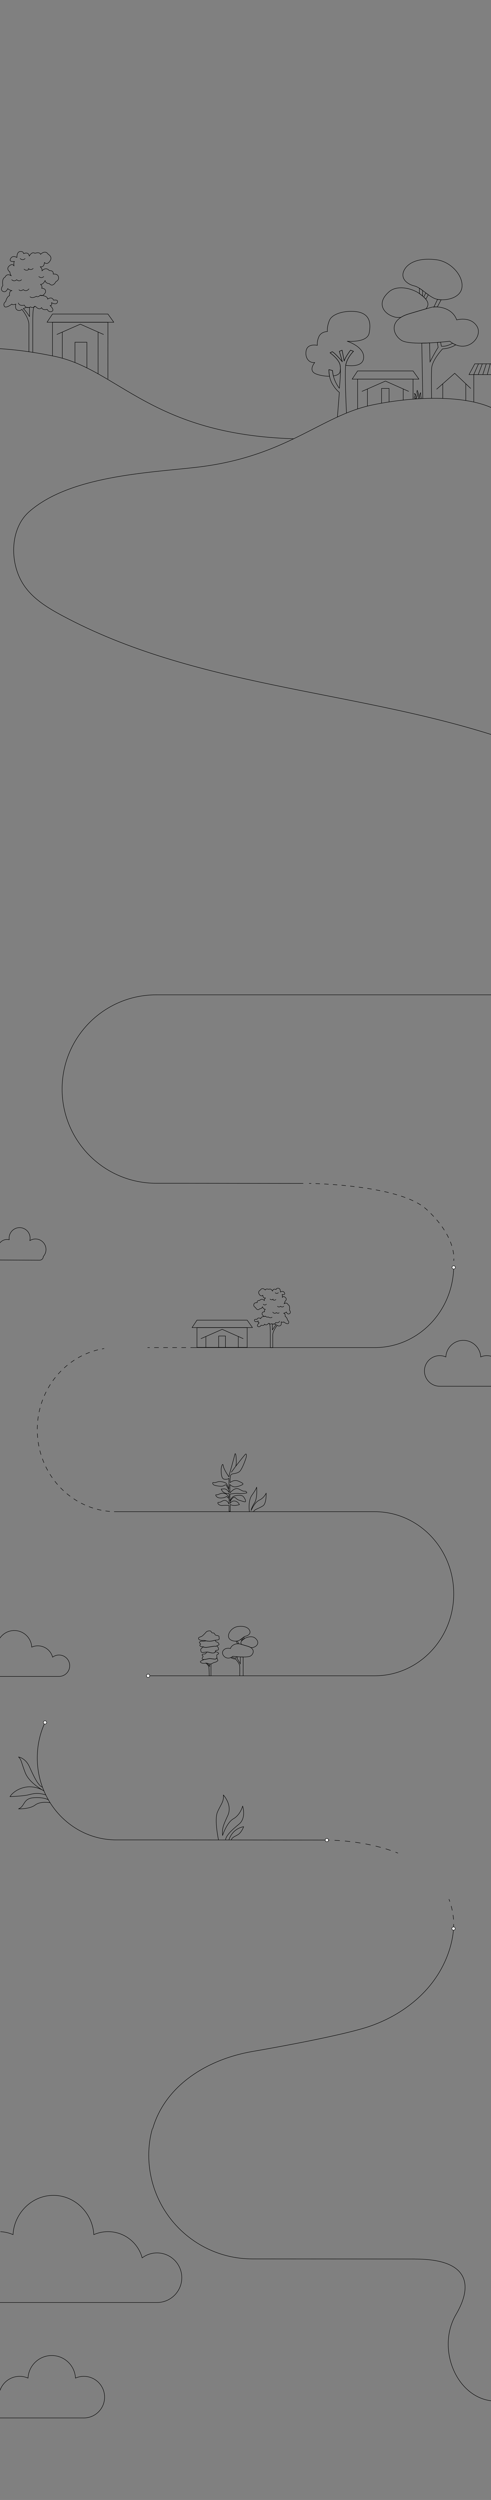 <?xml version="1.0" encoding="UTF-8"?>
<svg id="Illustration" xmlns="http://www.w3.org/2000/svg" xmlns:xlink="http://www.w3.org/1999/xlink" viewBox="0 0 1125 5720.35">
  <rect x="0" y="0" width="1125" height="5720.35" fill="#808080" stroke="none"/>
  <defs>
    <clipPath id="clippath">
      <rect width="1129.5" height="7307.13" fill="none"/>
    </clipPath>
  </defs>
  <g clip-path="url(#clippath)">
    <g>
      <path d="M694.5,2707.84l-265.76-.34h-70.88c-119.06,0-215.57-96.51-215.57-215.57h0c0-119.06,96.51-215.57,215.57-215.57h977.66s164.48,6.85,164.48-204.16" fill="none" stroke="#000" stroke-linecap="round" stroke-linejoin="round"/>
      <g>
        <path d="M524.62,3379.39s-11.99-16.82-13.08-25.48c-1.09-8.65-4.8,2.64-4.76,8.05.04,5.41-.69,21.75,7.3,22.71,7.99.96,10.53-1.96,10.53-1.96v24.21s-4.72-12.16-7.26-13.6c-2.54-1.44-12.35-4.81-19.25-2.4-6.9,2.4-6.99,1.57-9.3,1.27s-1.96,3.54.95,5.46c2.91,1.92,17.8,4.33,21.79,2.4s5.09-2.88,6.17-2.4c1.09.48,6.9,12.56,6.9,12.56v4.51s-4.72-8.42-11.26-7.94l-6.54.48s4,12.15,17.8,9.92c0,0,.54,10.51,0,9.79s-3.63-5.29-4.36-6.73c-.73-1.44-8.35-5.29-15.62-2.4s-7.99,2.88-9.44,2.4c-1.45-.48-1.45,2.88,2.91,5.77,4.36,2.88,16.79,1.9,20.93-1.93l5.83,5.29v12.5s-3.15-8.17-9.32-8.65-8.72,4.81-14.17,4.33-.73,8.17,8.35,7.21,15.13.07,15.13.07v13.38h2.66v-15.38h.88c7.05,4.33,20.19,0,20.19,0,0,0-2.54-6.73-10.17-8.17-7.63-1.44-10.99,5.29-10.99,5.29v-3.53c3.9-9.77,8.81-10.9,10.27-10.41s5.81,5.77,10.17,6.73c4.36.96,13.08,4.81,14.53,3.36s-1.82-9.13-5.81-12.5c-4-3.36-16.71-2.4-21.79.48-5.09,2.88-7.99,10.58-7.99,10.58v-15.86s12.35-2.4,21.07-1.44c8.72.96,17.74-1.44,17.74-1.44,0,0-1.03-4.33-5.02-3.85-4,.48-6.17-1.44-11.99-4.33s-8.72-1.44-11.99,0-9.81,8.17-9.81,8.17v-19.23s2.54,3.85,9.08,5.29c6.54,1.44,19.98-4.33,20.7-5.77.73-1.44-.36-2.88-10.53-7.21-10.17-4.33-18.89,3.36-18.89,3.36,0,0-.36-4.33.36-11.54.73-7.21,2.18-7.21,5.09-8.17,2.91-.96,10.17-.96,15.98-5.29s15.62-30.76,15.98-35.09c.36-4.33-.36-6.25-2.18-4.81-1.82,1.44-22.34,27.64-22.34,27.64,2.18-6.25,1.09-13.94,1.09-18.75s-1.82-14.9-3.27-7.69c-1.45,7.21-12.35,45.18-12.35,45.18l-.91,5.53Z" fill="none" stroke="#000" stroke-linejoin="round"/>
        <path d="M530.06,3368.82c.36-.48,9.99-13.7,9.99-13.7" fill="none" stroke="#000" stroke-linejoin="round"/>
      </g>
      <path d="M571.44,3458.68s-3.92-24.03,5.9-37.65,10.73-18.17,10.73-18.17c0,0,2.15,25.31-4.82,35.8-6.97,10.49-7.88,17.75-7.88,17.75,0,0,7.46-18.6,18.71-23.82s15.78-16.11,15.78-16.11c0,0,.91,23.6-7.26,29.04-8.17,5.45-18.15,8.17-19.97,10.89l-1.51,2.27" fill="none" stroke="#000" stroke-linecap="round" stroke-linejoin="round"/>
      <g>
        <path d="M614.62,3028.77c4.68-4.68,4.65,10.85,4.65,24.28v30.67h5.72v-29.12c0-9.89,10.3-22.22,10.3-22.22,0,0,2.58,3.1,6.72,1.03,4.13-2.07,2.07-8.78,2.07-8.78,0,0,4.97,2.07,5.84,0,0,0,9.14,7.23,11.21,3.1,2.07-4.13-2.07-6.72-2.07-6.72,0,0-1.55-7.23-5.68-8.78,0,0,1.03-7.23-3.62-7.23,0,0,5.17-1.03,6.2-3.1,0,0,2.58,6.72,7.23,4.13,4.65-2.58,0-8.61,0-8.61,0,0,2.07-9.99-3.1-12.05,0,0-2.58-6.72-9.3-2.07,0,0,2.07-2.58,2.07-5.68,0,0,6.2-4.13,1.03-8.78-5.17-4.65-7.09,0-7.09,0,0,0,.89-5.68-.66-6.72,0,0,8.78,1.55,5.68-4.13-3.1-5.68-9.3-1.55-9.3-1.55,0,0,.52-8.27-4.65-8.78s-5.17,3.1-5.17,3.1c0,0-7.23-3.62-8.27,3.62,0,0-3.62-7.23-8.27-4.13,0,0-7.23-2.58-8.27,1.55,0,0-6.72-7.23-11.37,0,0,0-7.23,3.62-2.07,10.33,0,0,3.62,5.68,7.75,1.55,0,0,0,7.75,6.2,6.2,0,0-3.62,3.1-2.58,6.2,0,0-5.17-6.72-10.85-.52,0,0-6.72-.52-5.68,5.17,0,0-6.72-1.03-7.75,4.13-1.03,5.17,3.62,6.72,3.62,6.72,0,0,4.65,9.3,9.82,3.1,0,0,5.68,0,6.2-4.65,0,0,2.58,6.2,6.72,5.68,0,0-3.62,3.62-1.55,5.68,0,0-7.23,0-5.68,6.2,0,0,3.62,6.72,7.75,4.13,0,0-11.37.52-10.85,5.68,0,0-6.2-4.65-8.78,1.55,0,0-7.23-1.55-5.68,3.1,1.55,4.65,8.78.52,8.78.52,0,0-2.07,4.65,2.07,4.13,0,0-5.17,4.65-4.13,7.23,1.03,2.58,6.2,3.1,8.27-1.55,0,0,6.72,2.07,8.27-2.58,0,0,2.58,4.65,8.27-1.03Z" fill="none" stroke="#000" stroke-linecap="round" stroke-linejoin="round"/>
        <path d="M615.84,3027.96s3.94,3.39,6.53.81c0,0,6.72,3.62,9.3-2.58,0,0,7.23,2.07,8.78-3.1" fill="none" stroke="#000" stroke-linecap="round" stroke-linejoin="round"/>
        <path d="M608.42,3011.72s3.1,3.62,5.68,1.55c0,0,6.05,3.86,9.22.64" fill="none" stroke="#000" stroke-linecap="round" stroke-linejoin="round"/>
        <path d="M624.95,3002.42s3.62,5.17,8.27,1.03c0,0,3.89,3.15,6.34.28" fill="none" stroke="#000" stroke-linecap="round" stroke-linejoin="round"/>
        <path d="M603.25,2984.34s2.98,3.62,7.17,0" fill="none" stroke="#000" stroke-linecap="round" stroke-linejoin="round"/>
        <path d="M618.75,2972.46s2.98,3.62,7.17,0" fill="none" stroke="#000" stroke-linecap="round" stroke-linejoin="round"/>
        <path d="M624.95,2973.49s2.98,3.62,7.17,0" fill="none" stroke="#000" stroke-linecap="round" stroke-linejoin="round"/>
        <path d="M630.63,2957.99s2.98,3.62,7.17,0" fill="none" stroke="#000" stroke-linecap="round" stroke-linejoin="round"/>
        <path d="M635.8,2988.99s2.98,3.62,7.17,0" fill="none" stroke="#000" stroke-linecap="round" stroke-linejoin="round"/>
        <path d="M643.03,2988.99s2.98,3.62,7.17,0" fill="none" stroke="#000" stroke-linecap="round" stroke-linejoin="round"/>
        <path d="M624.06,3029.82v13.27s6.06-9.67,9.16-11.74l-4.58-1.92-4.58.39Z" fill="none" stroke="#000" stroke-linecap="round" stroke-linejoin="round"/>
      </g>
      <g>
        <polyline points="460.56 3062.98 509.06 3041.73 557.07 3062.98" fill="none" stroke="#000" stroke-linecap="round" stroke-linejoin="round"/>
        <g>
          <line x1="471.71" y1="3082.98" x2="471.71" y2="3058.33" fill="none" stroke="#000" stroke-linecap="round" stroke-linejoin="round"/>
          <line x1="545.92" y1="3082.98" x2="545.92" y2="3058.33" fill="none" stroke="#000" stroke-linecap="round" stroke-linejoin="round"/>
        </g>
        <rect x="501.04" y="3056.95" width="15.54" height="26.02" fill="none" stroke="#000" stroke-linecap="round" stroke-linejoin="round"/>
        <rect x="451.31" y="3037.72" width="115.02" height="45.26" fill="none" stroke="#000" stroke-linecap="round" stroke-linejoin="round"/>
        <polygon points="566.32 3020.73 451.31 3020.73 440.01 3037.72 578.49 3037.72 566.32 3020.73" fill="none" stroke="#000" stroke-linecap="round" stroke-linejoin="round"/>
      </g>
      <path d="M110.8,4118.19s-10.35-6.59-34.32-4.64c-23.97,1.95-19.18,19.89-34.08,25.42,0,0,25.07,1.01,38.08-8.73,13.02-9.74,34.36-5.34,34.36-5.34" fill="none" stroke="#000" stroke-linejoin="round"/>
      <path d="M104.91,4107.14c-19.59-6.36-29.41-2.64-40.97,0-11.56,2.64-41.09,3.86-41.09,3.86,0,0,8.65-15.49,33.07-21.13,24.43-5.64,44.72,7.9,44.72,7.9,0,0-33.23-17.23-42.69-41.24s-8.67-30.48-15.56-36.25c0,0,15.62,1.79,24.86,22.01s19.83,43.84,30.04,47.03" fill="none" stroke="#000" stroke-linejoin="round"/>
      <path d="M500.76,4210.5s-10.25-46.8-2.37-64.61c7.88-17.81,15.03-23.5,13.34-38.76,0,0,21.48,22.76,10.12,47.17-11.36,24.41-13.03,29.78-11.89,45.64,0,0,9.02-29.23,25.05-38.42,16.04-9.19,20.96-28.95,20.96-28.95,0,0,8.85,27.34-8.29,41.3-17.15,13.96-29.23,25.65-30.92,35.61" fill="none" stroke="#000" stroke-linejoin="round"/>
      <path d="M524.49,4210.2s6.27-25.21,33.77-30.45c0,0-4.56,13.31-13.53,18.53-8.97,5.22-12.14,5.42-14.93,11.87" fill="none" stroke="#000" stroke-linejoin="round"/>
      <g>
        <path d="M549.34,3834.5c.09-7.77.22-17.06-.08-22.1-.41-7.04-9.52-16.14-9.52-16.14-5.03-.26-8.83-2.03-11.05-3.39.86-.35,1.75-.79,2.63-1.33,5.72,3.26,9.44,2.48,9.44,2.48l.62-3.38c.86.07,1.76.14,2.72.21l-.64,4.17c2.49,3.73,7.15,12,7.15,12v-15.75c2.14.1,4.34.17,6.5.19v42.63" fill="none" stroke="#000" stroke-miterlimit="10"/>
        <path d="M546.97,3761.2c-.95-.05-1.88-.05-2.82.02h0l-3.2-5.98c1.07-.04,2.08-.16,3-.34l3.03,6.3Z" fill="none" stroke="#000" stroke-miterlimit="10"/>
        <path d="M559.07,3750.09c-.95.68-1.83,1.36-2.64,2.04.08-1.77.03-3.37-.04-4.62.92-.68,1.82-1.33,2.73-1.89.03,1.01.04,2.47-.04,4.48Z" fill="none" stroke="#000" stroke-miterlimit="10"/>
        <path d="M555.43,3753c-.62.59-1.18,1.16-1.65,1.75l-2.11-3.7c.72-.51,1.43-1.05,2.13-1.59l1.63,3.54Z" fill="none" stroke="#000" stroke-miterlimit="10"/>
        <path d="M563.34,3743.67c-1.38.32-2.8,1.02-4.23,1.94-.9.56-1.81,1.21-2.73,1.89-.85.64-1.71,1.3-2.58,1.96-.7.54-1.41,1.07-2.13,1.59-1.86,1.34-3.77,2.54-5.71,3.28-.61.23-1.28.42-2.01.57-.92.18-1.94.3-3,.34-6.9.29-16.04-2.45-17.35-9.91-1.65-9.52,9.07-21.96,21.53-23.59,15.73-2.07,24.03,3.01,26.9,9.1,3.32,7.04-3.31,11.59-8.69,12.83Z" fill="none" stroke="#000" stroke-miterlimit="10"/>
        <path d="M580.02,3769.59c-1.36.36-3.27.44-5.46.32-1.7-1.09-3.84-2.05-6.46-2.84-4.85-1.46-8.58-2.56-11.41-3.38-1.03-.31-1.94-.57-2.75-.8-.09-.03-.17-.05-.26-.07-2.54-2.81-2.04-5.47.09-8.07.47-.59,1.03-1.16,1.65-1.75.32-.29.65-.58,1-.88.81-.67,1.7-1.36,2.64-2.04.03-.02.07-.04.1-.07,5.96-4.25,18.68-7.5,25.53-1.7,11.06,9.36,5.11,18.72-4.68,21.27Z" fill="none" stroke="#000" stroke-miterlimit="10"/>
        <path d="M574.31,3789.01c-2.94,1.96-9.87,2.51-17.18,2.44-2.17-.02-4.36-.09-6.5-.19-2.28-.11-4.48-.26-6.51-.42-.95-.07-1.86-.15-2.72-.21-4.53-.4-7.65-.79-7.65-.79-.81.65-1.61,1.21-2.41,1.7-.89.54-1.77.98-2.63,1.33-12.39,5.05-22.47-7.77-17.72-15.45,5.38-8.69,16.97-5.38,16.97-5.38,2.43-6.94,9.21-10.39,16.2-10.82h0c.94-.07,1.88-.07,2.82-.02.4.03.8.05,1.2.09,0,0,1.17.28,5.52,1.53.09.02.17.04.26.07.81.23,1.72.49,2.75.8,2.83.82,6.56,1.92,11.41,3.38,2.63.78,4.76,1.75,6.46,2.84,9.06,5.76,6.01,14.92-.26,19.1Z" fill="none" stroke="#000" stroke-miterlimit="10"/>
      </g>
      <g>
        <path d="M496.1,3752.74c-1.08.12-1.91.24-2.64.37-1.74.31-2.9.68-5.46,1.25-3.64.81-6.48,1.21-11.74.81-1.67-.13-2.89-.38-3.95-.65-.7-.17-1.32-.36-1.95-.52-1.44-.37-2.94-.64-5.44-.45-5.26.4-9.72-1.62-10.12-4.05-.4-2.43,1.62-3.24,5.26-4.45,3.64-1.21,4.45-2.43,8.5-6.48,4.05-4.05,4.42-6.45,10.92-6.88,6.05-.4,3.84,4.66,7.51,4.66,4.05,0,3.85,1.01,5.47,3.44s2.02,1.62,6.48,2.83c4.45,1.21,2.43,2.83,3.24,6.07.81,3.24-2.43,3.64-6.07,4.05Z" fill="none" stroke="#000" stroke-miterlimit="10"/>
        <path d="M497.11,3765.9c-.14.08-.27.15-.39.21-3.2,1.7-2.66.23-8.11,1-5.67.81-14.17,2.43-17.82,2.43-2.13,0-3.29-.69-4.53-1.18-.89-.35-1.81-.61-3.16-.44-3.24.4-4.05-1.21-5.26-2.83-1.21-1.62,2.83-2.02,1.62-3.64-1.21-1.62-1.21-.81-2.43-2.43-1.21-1.62,2.81-4.39,7.11-3.69,1.67.28,4.71-.16,8.18-.81,1.06.27,2.28.52,3.95.65,5.26.4,8.1,0,11.74-.81,2.57-.57,3.73-.94,5.46-1.25.5.93.05,2.13,1.22,3.07,2.02,1.62,4.45.81,6.48,4.45s-.4,3.24-4.05,5.26Z" fill="none" stroke="#000" stroke-miterlimit="10"/>
        <path d="M500.76,3773.19c0,3.24-2.83,2.43-5.67,3.24-1.83.52-1.47,1.55-1.6,2.71-.06.64-.28,1.3-1.09,1.95-2.29,1.82-7.44,1.42-12.09,0-2.46-.75-4.3-.99-6.44-.93-1.92.05-4.07.34-7.13.72-6.48.81-5.67-.81-6.88-4.86-.81-2.7,2.77-5.56,6.4-7.66,1.24.49,2.41,1.18,4.53,1.18,3.64,0,12.15-1.62,17.82-2.43,5.45-.78,4.91.69,8.11-1,2.46,1.77,4.04,4.82,4.04,7.08Z" fill="none" stroke="#000" stroke-miterlimit="10"/>
        <path d="M498.73,3785.34c-1.62.81-2.43,1.21-2.02,4.05.28,1.93.55,2.92.06,3.99-.23.51-.63,1.03-1.28,1.68-2.02,2.02-2.83,1.21-7.69.81-4.86-.4-6.07-1.21-10.12-.4-3.19.64-6.88,1.53-9.89,1.68-.81.04-1.57.03-2.26-.06-3.24-.4-2.83-2.83-.81-5.67,2.02-2.83-1.21-2.02-1.62-4.45-.4-2.43,3.24-2.02,6.07-2.43,1.97-.28,3.36-2.33,4.7-4.37,2.14-.06,3.98.18,6.44.93,4.66,1.42,9.8,1.82,12.09,0,.81-.65,1.03-1.32,1.09-1.95,3,.77,5.56,1.66,6.46,2.56,2.43,2.43.4,2.83-1.21,3.64Z" fill="none" stroke="#000" stroke-miterlimit="10"/>
        <path d="M496.3,3801.94c-2.02,1.62-3.24,1.21-6.48,2.43-3.24,1.21-2.83,2.02-6.07,2.83-.11.03-.23.06-.34.08-1.22.27-2.15.3-3.11.17-1.38-.21-2.78-.77-5.13-1.46-.1-.03-.2-.06-.3-.09-1.71-.48-2.57-.51-3.31-.4-.91.14-1.66.49-3.61.49-3.64,0-6.07-.4-8.22-2.18-2.14-1.77.52-3.09,3.32-4.5,1.56-.78,3.14-1.38,4.72-2.18,3.01-.15,6.7-1.04,9.89-1.68,4.05-.81,5.26,0,10.12.4,4.86.4,5.67,1.21,7.69-.81.65-.65,1.05-1.17,1.28-1.68,1.26.6.19,1.51,1.62,3.78,2.09,3.32-.06,3.16-2.09,4.78Z" fill="none" stroke="#000" stroke-miterlimit="10"/>
        <path d="M483.41,3807.29v27.21h-4.07s-.05-14.74-.83-19.83c-.77-5.09-6.96-9.16-6.96-9.16.75-.11,1.6-.08,3.31.4,2.23,2.51,5.43,7.08,5.43,7.08v-5.53c.95.14,1.88.11,3.11-.17Z" fill="none" stroke="#000" stroke-miterlimit="10"/>
      </g>
      <g>
        <line x1="338.01" y1="3083.5" x2="343.01" y2="3083.5" fill="none" stroke="#000" stroke-miterlimit="10"/>
        <line x1="353.39" y1="3083.5" x2="431.28" y2="3083.5" fill="none" stroke="#000" stroke-dasharray="10.39 10.39" stroke-miterlimit="10"/>
        <line x1="436.48" y1="3083.5" x2="441.48" y2="3083.5" fill="none" stroke="#000" stroke-miterlimit="10"/>
      </g>
      <g>
        <path d="M708.18,2707.84s1.76.02,4.99.09" fill="none" stroke="#000" stroke-miterlimit="10"/>
        <path d="M723.1,2708.23c48.5,1.75,201.6,10.99,253.9,58.77,52.86,48.29,61.76,89.68,62.82,107.91" fill="none" stroke="#000" stroke-dasharray="9.93 9.93" stroke-miterlimit="10"/>
        <path d="M1039.94,2879.88c-.05,3.24-.34,4.98-.34,4.98" fill="none" stroke="#000" stroke-miterlimit="10"/>
      </g>
      <g>
        <path d="M1039.17,4412.66c-1.11,21.19-12.3,121.18-123.68,191.29-21.25,13.38-44.06,24.09-67.78,32.34-48.82,16.97-173.21,41.21-268.71,57.71-108.12,18.68-201.54,80.51-229.2,177" fill="none" stroke="#000" stroke-miterlimit="10"/>
        <g>
          <path d="M1035.38,4412.75c.07-2.08,1.82-3.7,3.89-3.62,2.07.07,3.7,1.82,3.62,3.89s-1.82,3.7-3.89,3.62c-2.07-.07-3.7-1.82-3.62-3.89Z" fill="#fff"/>
          <path d="M1034.88,4412.73c-.08,2.35,1.76,4.33,4.1,4.41,2.35.08,4.33-1.76,4.41-4.1s-1.76-4.33-4.1-4.41c-2.35-.08-4.33,1.76-4.41,4.1s.08-2.35,0,0ZM1042.4,4413c-.06,1.8-1.58,3.21-3.37,3.14-1.8-.06-3.21-1.58-3.14-3.37.06-1.8,1.58-3.21,3.37-3.14,1.8.06,3.21,1.58,3.14,3.37-.06,1.8.06-1.8,0,0Z"/>
        </g>
      </g>
      <g>
        <path d="M1028.66,4345.62c.72,1.85,1.41,3.73,2.07,5.63" fill="none" stroke="#000" stroke-miterlimit="10"/>
        <path d="M1033.81,4361.26c2.99,10.97,4.93,22.7,5.69,35.24l-.02.89" fill="none" stroke="#000" stroke-dasharray="10.47 10.47" stroke-miterlimit="10"/>
        <line x1="1039.39" y1="4402.62" x2="1039.29" y2="4408.62" fill="none" stroke="#000" stroke-miterlimit="10"/>
      </g>
      <g>
        <path d="M748.74,4210.36c1.96.02,3.96.06,6,.1" fill="none" stroke="#000" stroke-miterlimit="10"/>
        <path d="M766.63,4210.89c38.73,1.87,88.03,8.69,134.06,25.14" fill="none" stroke="#000" stroke-dasharray="11.9 11.9" stroke-miterlimit="10"/>
        <path d="M906.27,4238.08c1.87.71,3.74,1.43,5.6,2.17" fill="none" stroke="#000" stroke-miterlimit="10"/>
        <g>
          <path d="M748.87,4214.18c-2.08-.04-3.72-1.76-3.68-3.84s1.76-3.72,3.84-3.68c2.08.04,3.72,1.76,3.68,3.84-.04,2.08-1.76,3.72-3.84,3.68Z" fill="#fff"/>
          <path d="M748.86,4214.68c2.35.05,4.3-1.82,4.35-4.17s-1.82-4.3-4.17-4.35-4.3,1.82-4.35,4.17c-.05,2.35,1.82,4.3,4.17,4.35s-2.35-.05,0,0ZM749.02,4207.16c1.8.04,3.23,1.53,3.19,3.33-.04,1.8-1.53,3.23-3.33,3.19-1.8-.04-3.23-1.53-3.19-3.33.04-1.8,1.53-3.23,3.33-3.19,1.8.04-1.8-.04,0,0Z"/>
        </g>
      </g>
      <path id="CLOUD" d="M105.37,2857.61c.38,6.74-2.02,12.92-6.15,17.51h0c0,4.64-3.77,8.4-8.42,8.38l-104.94-.45c-8.49-.13-15.26-7.31-14.74-15.94.45-7.45,6.52-13.55,13.98-14.03,3.79-.24,7.31.92,10.07,3.02.52-11.11,9.69-19.96,20.93-19.96,1.74,0,3.43.21,5.05.61,0-.06-.02-.11-.03-.17-2.02-13.48,7.79-26.13,21.35-27.46,14.38-1.42,26.49,9.84,26.49,23.93,0,1.99-.24,3.92-.7,5.77,4.08-2.65,9.01-4.09,14.29-3.83,12.17.59,22.12,10.47,22.8,22.63Z" fill="none" stroke="#000" stroke-linejoin="round"/>
      <path id="CLOUD-2" data-name="CLOUD" d="M1188.5,3147.44c0,13.53-10.97,24.5-24.5,24.5h-156.5c-19.33,0-35-15.67-35-35s15.67-35,35-35c4.99,0,9.75,1.05,14.05,2.94,1.07-21.13,18.55-37.94,39.95-37.94s38.88,16.81,39.95,37.94c4.3-1.89,9.06-2.94,14.05-2.94,16.18,0,29.8,10.98,33.8,25.9,4.1-3.08,9.19-4.9,14.7-4.9,13.53,0,24.5,10.97,24.5,24.5Z" fill="none" stroke="#000" stroke-miterlimit="10"/>
      <path id="CLOUD-3" data-name="CLOUD" d="M159.75,3811.42c0,13.53-10.97,24.5-24.5,24.5H-21.25c-19.33,0-35-15.67-35-35s15.67-35,35-35c4.99,0,9.75,1.05,14.05,2.94,1.07-21.13,18.55-37.94,39.95-37.94s38.88,16.81,39.95,37.94c4.3-1.89,9.06-2.94,14.05-2.94,16.18,0,29.8,10.98,33.8,25.9,4.1-3.08,9.19-4.9,14.7-4.9,13.53,0,24.5,10.97,24.5,24.5Z" fill="none" stroke="#000" stroke-miterlimit="10"/>
      <g>
        <path d="M441.48,3083.5h417.12c98.66,0,178.88-81.88,180.96-183.7" fill="none" stroke="#000" stroke-miterlimit="10"/>
        <g>
          <path d="M1043.26,2900.1c.05-2.08-1.59-3.8-3.67-3.85-2.08-.05-3.8,1.59-3.85,3.67-.05,2.08,1.59,3.8,3.67,3.85,2.08.05,3.8-1.59,3.85-3.67Z" fill="#fff"/>
          <path d="M1043.76,2900.11c-.06,2.35-2.01,4.21-4.36,4.15-2.35-.06-4.21-2.01-4.15-4.36.06-2.35,2.01-4.21,4.36-4.15s4.21,2.01,4.15,4.36.06-2.35,0,0ZM1036.24,2899.93c-.04,1.8,1.38,3.29,3.18,3.34,1.8.04,3.29-1.38,3.34-3.18.04-1.8-1.38-3.29-3.18-3.34-1.8-.04-3.29,1.38-3.34,3.18-.04,1.8.04-1.8,0,0Z"/>
        </g>
      </g>
      <g>
        <path d="M266.4,3459c-1.67,0-3.34-.02-5-.07" fill="none" stroke="#000" stroke-miterlimit="10"/>
        <path d="M251.57,3458.38c-93.03-7.83-166.17-88.62-166.17-187.13,0-90.37,61.55-165.82,143.53-183.72" fill="none" stroke="#000" stroke-dasharray="9.85 9.85" stroke-miterlimit="10"/>
        <path d="M233.75,3086.55c1.63-.31,3.28-.59,4.93-.86" fill="none" stroke="#000" stroke-miterlimit="10"/>
      </g>
      <g>
        <path d="M266.4,3459h592.2c99.96,0,181,84.06,181,187.75s-81.04,187.75-181,187.75H339.13" fill="none" stroke="#000" stroke-miterlimit="10"/>
        <g>
          <circle cx="339.34" cy="3834.5" r="3.76" fill="#fff"/>
          <path d="M339.34,3830.24c2.35,0,4.26,1.91,4.26,4.26s-1.91,4.26-4.26,4.26-4.26-1.91-4.26-4.26,1.91-4.26,4.26-4.26-2.35,0,0,0ZM339.34,3837.76c1.8,0,3.26-1.46,3.26-3.26s-1.46-3.26-3.26-3.26-3.26,1.46-3.26,3.26,1.46,3.26,3.26,3.26-1.8,0,0,0Z"/>
        </g>
      </g>
      <g>
        <path d="M103.17,3941.02c-11.39,24.58-17.77,52.13-17.77,81.23,0,53.64,21.68,102.02,56.46,136.24.21.21.42.42.64.62,6.61,6.45,13.7,12.38,21.19,17.75,4.89,3.5,9.95,6.76,15.17,9.76,25.95,14.9,55.79,23.39,87.55,23.39h96.6l381.69.33" fill="none" stroke="#000" stroke-miterlimit="10"/>
        <g>
          <path d="M99.72,3939.69c.86-1.89,3.09-2.72,4.98-1.86s2.72,3.09,1.86,4.98c-.86,1.89-3.09,2.72-4.98,1.86-1.89-.86-2.72-3.09-1.86-4.98Z" fill="#fff"/>
          <path d="M99.27,3939.48c-.97,2.14-.02,4.67,2.11,5.64s4.67.03,5.64-2.11.02-4.67-2.11-5.64c-2.14-.97-4.67-.03-5.64,2.11-.97,2.14.97-2.14,0,0ZM106.11,3942.6c-.74,1.64-2.68,2.36-4.32,1.62-1.64-.74-2.36-2.68-1.62-4.32.74-1.64,2.68-2.36,4.32-1.62,1.64.74,2.36,2.68,1.62,4.32-.74,1.64.74-1.64,0,0Z"/>
        </g>
      </g>
      <path d="M672.95,1003.95c-326.43-9.75-402.09-158.19-547.63-188.55-117.66-24.54-189.94-19.38-219.37-15.1" fill="none" stroke="#000" stroke-miterlimit="10"/>
      <g>
        <g>
          <path d="M66.2,804.9v-62.38c0-15.44-16.08-34.69-16.08-34.69,0,0-4.03,4.84-10.49,1.61s-3.23-13.71-3.23-13.71c0,0-7.76,3.23-9.13,0,0,0-14.27,11.29-17.5,4.84-3.23-6.45,3.23-10.49,3.23-10.49,0,0,2.42-11.29,8.87-13.71,0,0-1.61-11.29,5.65-11.29,0,0-8.07-1.61-9.68-4.84,0,0-4.03,10.49-11.29,6.45-7.26-4.03,0-13.45,0-13.45,0,0-3.23-15.59,4.84-18.82,0,0,4.03-10.49,14.52-3.23,0,0-3.23-4.03-3.23-8.87,0,0-9.68-6.45-1.61-13.71,8.07-7.26,11.07,0,11.07,0,0,0-1.39-8.87,1.03-10.49,0,0-13.71,2.42-8.87-6.45,4.84-8.87,14.52-2.42,14.52-2.42,0,0-.81-12.91,7.26-13.71,8.07-.81,8.07,4.84,8.07,4.84,0,0,11.29-5.65,12.91,5.65,0,0,5.65-11.29,12.91-6.45,0,0,11.29-4.03,12.91,2.42,0,0,10.49-11.29,17.75,0,0,0,11.29,5.65,3.23,16.14,0,0-5.65,8.87-12.1,2.42,0,0,0,12.1-9.68,9.68,0,0,5.65,4.84,4.03,9.68,0,0,8.07-10.49,16.94-.81,0,0,10.49-.81,8.87,8.07,0,0,10.49-1.61,12.1,6.45,1.61,8.07-5.65,10.49-5.65,10.49,0,0-7.26,14.52-15.33,4.84,0,0-8.87,0-9.68-7.26,0,0-4.03,9.68-10.49,8.87,0,0,5.65,5.65,2.42,8.87,0,0,11.29,0,8.87,9.68,0,0-5.65,10.49-12.1,6.45,0,0,17.75.81,16.94,8.87,0,0,9.68-7.26,13.71,2.42,0,0,11.29-2.42,8.87,4.84-2.42,7.26-13.71.81-13.71.81,0,0,3.23,7.26-3.23,6.45,0,0,8.07,7.26,6.45,11.29-1.61,4.03-9.68,4.84-12.91-2.42,0,0-10.49,3.23-12.91-4.03,0,0-4.03,7.26-12.91-1.61-7.31-7.31-7.26,16.94-7.26,37.92v66.09" fill="none" stroke="#000" stroke-linecap="round" stroke-linejoin="round"/>
          <path d="M80.49,700.92s-6.16,5.29-10.19,1.26c0,0-10.49,5.65-14.52-4.03,0,0-11.29,3.23-13.71-4.84" fill="none" stroke="#000" stroke-linecap="round" stroke-linejoin="round"/>
          <path d="M92.08,675.56s-4.84,5.65-8.87,2.42c0,0-9.45,6.03-14.4,1" fill="none" stroke="#000" stroke-linecap="round" stroke-linejoin="round"/>
          <path d="M66.26,661.04s-5.65,8.07-12.91,1.61c0,0-6.08,4.92-9.9.44" fill="none" stroke="#000" stroke-linecap="round" stroke-linejoin="round"/>
          <path d="M100.14,632.8s-4.65,5.65-11.2,0" fill="none" stroke="#000" stroke-linecap="round" stroke-linejoin="round"/>
          <path d="M75.94,614.25s-4.65,5.65-11.2,0" fill="none" stroke="#000" stroke-linecap="round" stroke-linejoin="round"/>
          <path d="M66.26,615.86s-4.65,5.65-11.2,0" fill="none" stroke="#000" stroke-linecap="round" stroke-linejoin="round"/>
          <path d="M57.38,591.66s-4.65,5.65-11.2,0" fill="none" stroke="#000" stroke-linecap="round" stroke-linejoin="round"/>
          <path d="M49.32,640.06s-4.65,5.65-11.2,0" fill="none" stroke="#000" stroke-linecap="round" stroke-linejoin="round"/>
          <path d="M38.02,640.06s-4.65,5.65-11.2,0" fill="none" stroke="#000" stroke-linecap="round" stroke-linejoin="round"/>
          <path d="M67.65,703.82v20.72s-9.46-15.1-14.3-18.33l7.15-3.01,7.15.61Z" fill="none" stroke="#000" stroke-linecap="round" stroke-linejoin="round"/>
        </g>
        <g>
          <polyline points="130.45 765.25 184.03 741.78 237.06 765.25" fill="none" stroke="#000" stroke-linecap="round" stroke-linejoin="round"/>
          <g>
            <line x1="142.76" y1="819.64" x2="142.76" y2="760.12" fill="none" stroke="#000" stroke-linecap="round" stroke-linejoin="round"/>
            <line x1="224.71" y1="855.2" x2="224.75" y2="760.12" fill="none" stroke="#000" stroke-linecap="round" stroke-linejoin="round"/>
          </g>
          <polyline points="199.12 841.65 199.12 783.03 171.75 783.03 171.75 829.37" fill="none" stroke="#000" stroke-linecap="round" stroke-linejoin="round"/>
          <polyline points="120.23 814.35 120.23 737.35 247.29 737.35 247.26 866.85" fill="none" stroke="#000" stroke-linecap="round" stroke-linejoin="round"/>
          <polygon points="247.29 718.58 120.23 718.58 107.75 737.35 260.73 737.35 247.29 718.58" fill="none" stroke="#000" stroke-linecap="round" stroke-linejoin="round"/>
        </g>
      </g>
      <path d="M1162.47,957.63c-49.95-54.13-191.89-55.53-309.7-30.93-118.32,24.71-196.56,119.12-403.77,142.67-110.05,12.51-289.58,19.51-382.48,101.76-42.91,37.99-44.98,113.53-14.96,162.98,20.73,34.15,55.91,55.75,90.56,74.32,303.42,162.62,656.39,169.53,982.82,272.07,26.12,8.21,383.04,332.67,383.04,428.85" fill="none" stroke="#000" stroke-linecap="round" stroke-miterlimit="10"/>
      <g>
        <path d="M955.14,912.66c-2.15-3.3.23-4,1.14-7.21,1.43-5.04-2.52-5.73-.31-12.37,0,0,5.94,13.53,2.37,19.17" fill="none" stroke="#000" stroke-linecap="round" stroke-linejoin="round"/>
        <path d="M953.18,912.69c-1.35-1.42-.18-4.19-.04-6.73.26-4.65-3.87-5.53-3.87-5.53,0,0,3.38,3.99.83,6.88-3.55,4.03,3.07,5.38,3.07,5.38" fill="none" stroke="#000" stroke-linecap="round" stroke-linejoin="round"/>
        <path d="M962.86,912.24s-4.89-3.53.94-13.82c0,0,.04,7.63.97,10.18,1,2.75-.11,3.42-.11,3.42" fill="none" stroke="#000" stroke-linecap="round" stroke-linejoin="round"/>
        <g>
          <path d="M845.89,762c-4.28,23.06-50.4,18.8-50.4,18.8,0,0,40.99,12.82,37.58,39.28-2.34,18.06-26.1,17.84-40.99,15.87.19-1.22.4-2.29.65-3.22,4.47-16.92,17.28-28.88,17.28-28.88l-6.83-2.56s-11.96,15.37-14.52,24.76l-4.81-24.76-6.3,2.56,6.83,23.91s-15.37-18.78-23.06-23.06l-5.13,2.56s20.5,14.54,23.06,28.19c.38,2.01.6,4.6.72,7.52-.16,1.91-.4,4.22-.72,7-.68,5.76-6.98,8.97-15.42,10.26-.98-3.87-1.69-8.01-1.95-12.39l-8.24-2.13s-.32,6.69,1.38,15.2c-11.3.15-24.03-2.16-32.14-5.81-17.08-7.69-1.7-25.62-1.7-25.62-12.82,1.7-23.06-10.26-19.65-27.34,3.42-17.09,25.63-11.96,25.63-11.96,0,0-1.7-7.69,3.42-19.65,5.11-11.95,19.63-11.95,19.63-11.95,0,0-1.7-9.41,4.28-24.78,5.98-15.37,30.54-20.81,46.12-21.35,48.69-1.7,49.54,26.48,45.28,49.54Z" fill="none" stroke="#000" stroke-linecap="round" stroke-linejoin="round"/>
          <path d="M773.08,954.18c.29-2.66,4.47-56.36,4.47-56.36,0,0-7.69-5.11-16.23-19.65-3.32-5.66-5.22-11.83-6.3-17.25-1.7-8.51-1.38-15.2-1.38-15.2l8.24,2.13c.26,4.38.97,8.52,1.95,12.39,4.28,16.89,13.71,28.19,13.71,28.19,0,0,3.1-28.56,2.42-45.44-.12-2.92-.34-5.51-.72-7.52-2.56-13.65-23.06-28.19-23.06-28.19l5.13-2.56c7.69,4.28,23.06,23.06,23.06,23.06l-6.83-23.91,6.3-2.56,4.81,24.76c2.56-9.39,14.52-24.76,14.52-24.76l6.83,2.56s-12.82,11.96-17.28,28.88c-.25.93-.46,2-.65,3.22-2.37,15.23.86,90.46,1.83,109.17" fill="none" stroke="#000" stroke-linecap="round" stroke-linejoin="round"/>
        </g>
        <g>
          <path d="M988.82,911.24c-.26-21.28-.64-54.61.18-68.44,1.12-19.29,25.05-44.48,25.05-44.48,13.78-.7,24.2-5.56,30.27-9.3-2.36-.96-4.79-2.17-7.22-3.64-15.67,8.94-25.85,6.8-25.85,6.8l-1.7-9.27c-2.36.19-4.83.4-7.45.58l1.75,11.42c-6.82,10.21-18.56,33.13-18.56,33.13l-1.04-43.41c-5.86.28-11.89.47-17.82.51l2.31,126.86" fill="none" stroke="#000" stroke-miterlimit="10"/>
          <path d="M994.24,702.29c2.59-.14,5.16-.14,7.73.05h.02l8.76-16.37c-2.92-.12-5.7-.44-8.22-.93l-8.29,17.26Z" fill="none" stroke="#000" stroke-miterlimit="10"/>
          <path d="M961.1,671.83c2.59,1.87,5.02,3.74,7.24,5.58-.21-4.86-.09-9.22.12-12.66-2.52-1.87-5-3.64-7.47-5.18-.09,2.76-.12,6.77.12,12.26Z" fill="none" stroke="#000" stroke-miterlimit="10"/>
          <path d="M971.08,679.82c1.7,1.61,3.25,3.18,4.53,4.79l5.77-10.14c-1.96-1.4-3.92-2.87-5.84-4.34l-4.46,9.69Z" fill="none" stroke="#000" stroke-miterlimit="10"/>
          <path d="M949.4,654.27c3.78.89,7.66,2.8,11.58,5.3,2.48,1.54,4.95,3.32,7.47,5.18,2.34,1.75,4.69,3.57,7.08,5.37,1.92,1.47,3.88,2.94,5.84,4.34,5.09,3.67,10.32,6.96,15.65,8.99,1.66.63,3.5,1.14,5.51,1.57,2.52.49,5.3.82,8.22.93,18.89.79,43.95-6.73,47.53-27.14,4.53-26.09-23.81-59.91-57.95-64.4-43.09-5.67-66.87,7.99-74.75,24.69-9.08,19.29,9.06,31.76,23.82,35.15Z" fill="none" stroke="#000" stroke-miterlimit="10"/>
          <path d="M904.74,725.52c3.71.98,7.93.97,13.91.61,4.67-2.99,10.51-5.63,17.7-7.78,13.29-3.99,23.49-7.01,31.25-9.25,2.83-.84,5.32-1.56,7.54-2.2.23-.07.47-.14.7-.19,6.96-7.71,5.58-14.99-.23-22.12-1.28-1.61-2.83-3.18-4.53-4.79-.86-.79-1.77-1.59-2.73-2.41-2.22-1.84-4.65-3.71-7.24-5.58-.09-.05-.19-.12-.28-.19-16.32-11.65-50.15-20.3-68.91-4.4-30.31,25.64-14.01,51.29,12.82,58.27Z" fill="none" stroke="#000" stroke-miterlimit="10"/>
          <path d="M919.35,778.47c8.06,5.37,27.04,6.87,47.08,6.68,5.93-.05,11.96-.23,17.82-.51,6.24-.3,12.28-.7,17.84-1.14,2.62-.19,5.09-.4,7.45-.58,12.42-1.1,20.95-2.17,20.95-2.17,2.22,1.77,4.41,3.32,6.61,4.65,2.43,1.47,4.86,2.69,7.22,3.64,33.96,13.85,61.56-21.3,48.55-42.32-14.74-23.82-46.5-14.74-46.5-14.74-6.66-19.01-25.25-28.47-44.37-29.64h-.02c-2.57-.19-5.14-.19-7.73-.05-1.1.07-2.2.14-3.29.26,0,0-3.2.77-15.11,4.18-.23.05-.47.12-.7.19-2.22.63-4.72,1.35-7.54,2.2-7.75,2.24-17.96,5.25-31.25,9.25-7.19,2.15-13.03,4.79-17.7,7.78-24.83,15.79-16.46,40.87.7,52.34Z" fill="none" stroke="#000" stroke-miterlimit="10"/>
        </g>
        <g>
          <polyline points="1000.63 890.37 1041.85 854.13 1078.38 888.67" fill="none" stroke="#000" stroke-linecap="round" stroke-miterlimit="10"/>
          <line x1="1014.48" y1="911.67" x2="1014.48" y2="878.62" fill="none" stroke="#000" stroke-linecap="round" stroke-miterlimit="10"/>
        </g>
        <g>
          <polyline points="829.56 895.44 883.14 871.97 936.17 895.44" fill="none" stroke="#000" stroke-linecap="round" stroke-linejoin="round"/>
          <g>
            <line x1="841.87" y1="929.01" x2="841.87" y2="890.3" fill="none" stroke="#000" stroke-linecap="round" stroke-linejoin="round"/>
            <line x1="923.86" y1="914.88" x2="923.86" y2="890.3" fill="none" stroke="#000" stroke-linecap="round" stroke-linejoin="round"/>
          </g>
          <polyline points="891.45 919.25 891.45 888.78 874.28 888.78 874.28 922" fill="none" stroke="#000" stroke-linecap="round" stroke-linejoin="round"/>
          <polyline points="819.42 935.52 819.34 867.53 946.4 867.53 946.4 912.7" fill="none" stroke="#000" stroke-linecap="round" stroke-linejoin="round"/>
          <polygon points="946.4 848.76 819.34 848.76 806.86 867.53 959.84 867.53 946.4 848.76" fill="none" stroke="#000" stroke-linecap="round" stroke-linejoin="round"/>
        </g>
        <g>
          <polyline points="1085.56 919.76 1085.61 857.21 1134.16 857.21" fill="none" stroke="#000" stroke-linejoin="round"/>
          <polyline points="1093.49 857.21 1083.74 857.21 1074.55 857.21 1087.86 832.5 1125.57 832.5" fill="none" stroke="#000" stroke-linecap="round" stroke-linejoin="round"/>
          <g>
            <polyline points="1116.61 857 1123.13 832.5 1133.29 832.36" fill="none" stroke="#000" stroke-linejoin="round"/>
            <line x1="1114.16" y1="832.67" x2="1106.16" y2="857.21" fill="none" stroke="#000" stroke-linejoin="round"/>
            <line x1="1105.03" y1="832.67" x2="1095.68" y2="857.31" fill="none" stroke="#000" stroke-linejoin="round"/>
            <line x1="1096.32" y1="832.5" x2="1085.43" y2="857.21" fill="none" stroke="#000" stroke-linejoin="round"/>
          </g>
        </g>
        <line x1="1067.27" y1="916.15" x2="1067.22" y2="878.22" fill="none" stroke="#000" stroke-linecap="round" stroke-miterlimit="10"/>
      </g>
      <path d="M349.12,4870.76c-5.41,18.86-8.3,39.05-8.3,60.5,0,131.17,106.33,237.5,237.5,237.5l372.89.24" fill="none" stroke="#000" stroke-miterlimit="10"/>
      <path d="M1,5106.47c10.23.46,19.98,2.81,28.88,6.73,2.48-48.94,42.96-89.87,92.52-89.87s90.04,40.93,92.52,89.87c9.96-4.38,20.98-6.81,32.54-6.81,37.47,0,69.01,25.43,78.28,59.98,9.5-7.13,21.28-11.35,34.04-11.35,31.33,0,56.74,25.41,56.74,56.74s-25.41,56.74-56.74,56.74H0" fill="none" stroke="#000" stroke-miterlimit="10"/>
      <path d="M0,5532.68h192.05c26.3,0,47.62-21.32,47.62-47.62,0-26.3-21.32-47.62-47.62-47.62-6.79,0-13.27,1.43-19.12,4-1.46-28.75-25.24-51.62-54.36-51.62-29.12,0-52.9,22.87-54.36,51.62-5.85-2.57-12.33-4-19.12-4-20.95,0-38.74,13.53-45.11,32.33" fill="none" stroke="#000" stroke-miterlimit="10"/>
      <path d="M951.21,5169.11c120-.11,134.77,56.54,93.85,126.35-45.67,77.92.26,188.82,80.94,197.99" fill="none" stroke="#000" stroke-miterlimit="10"/>
    </g>
  </g>
</svg>